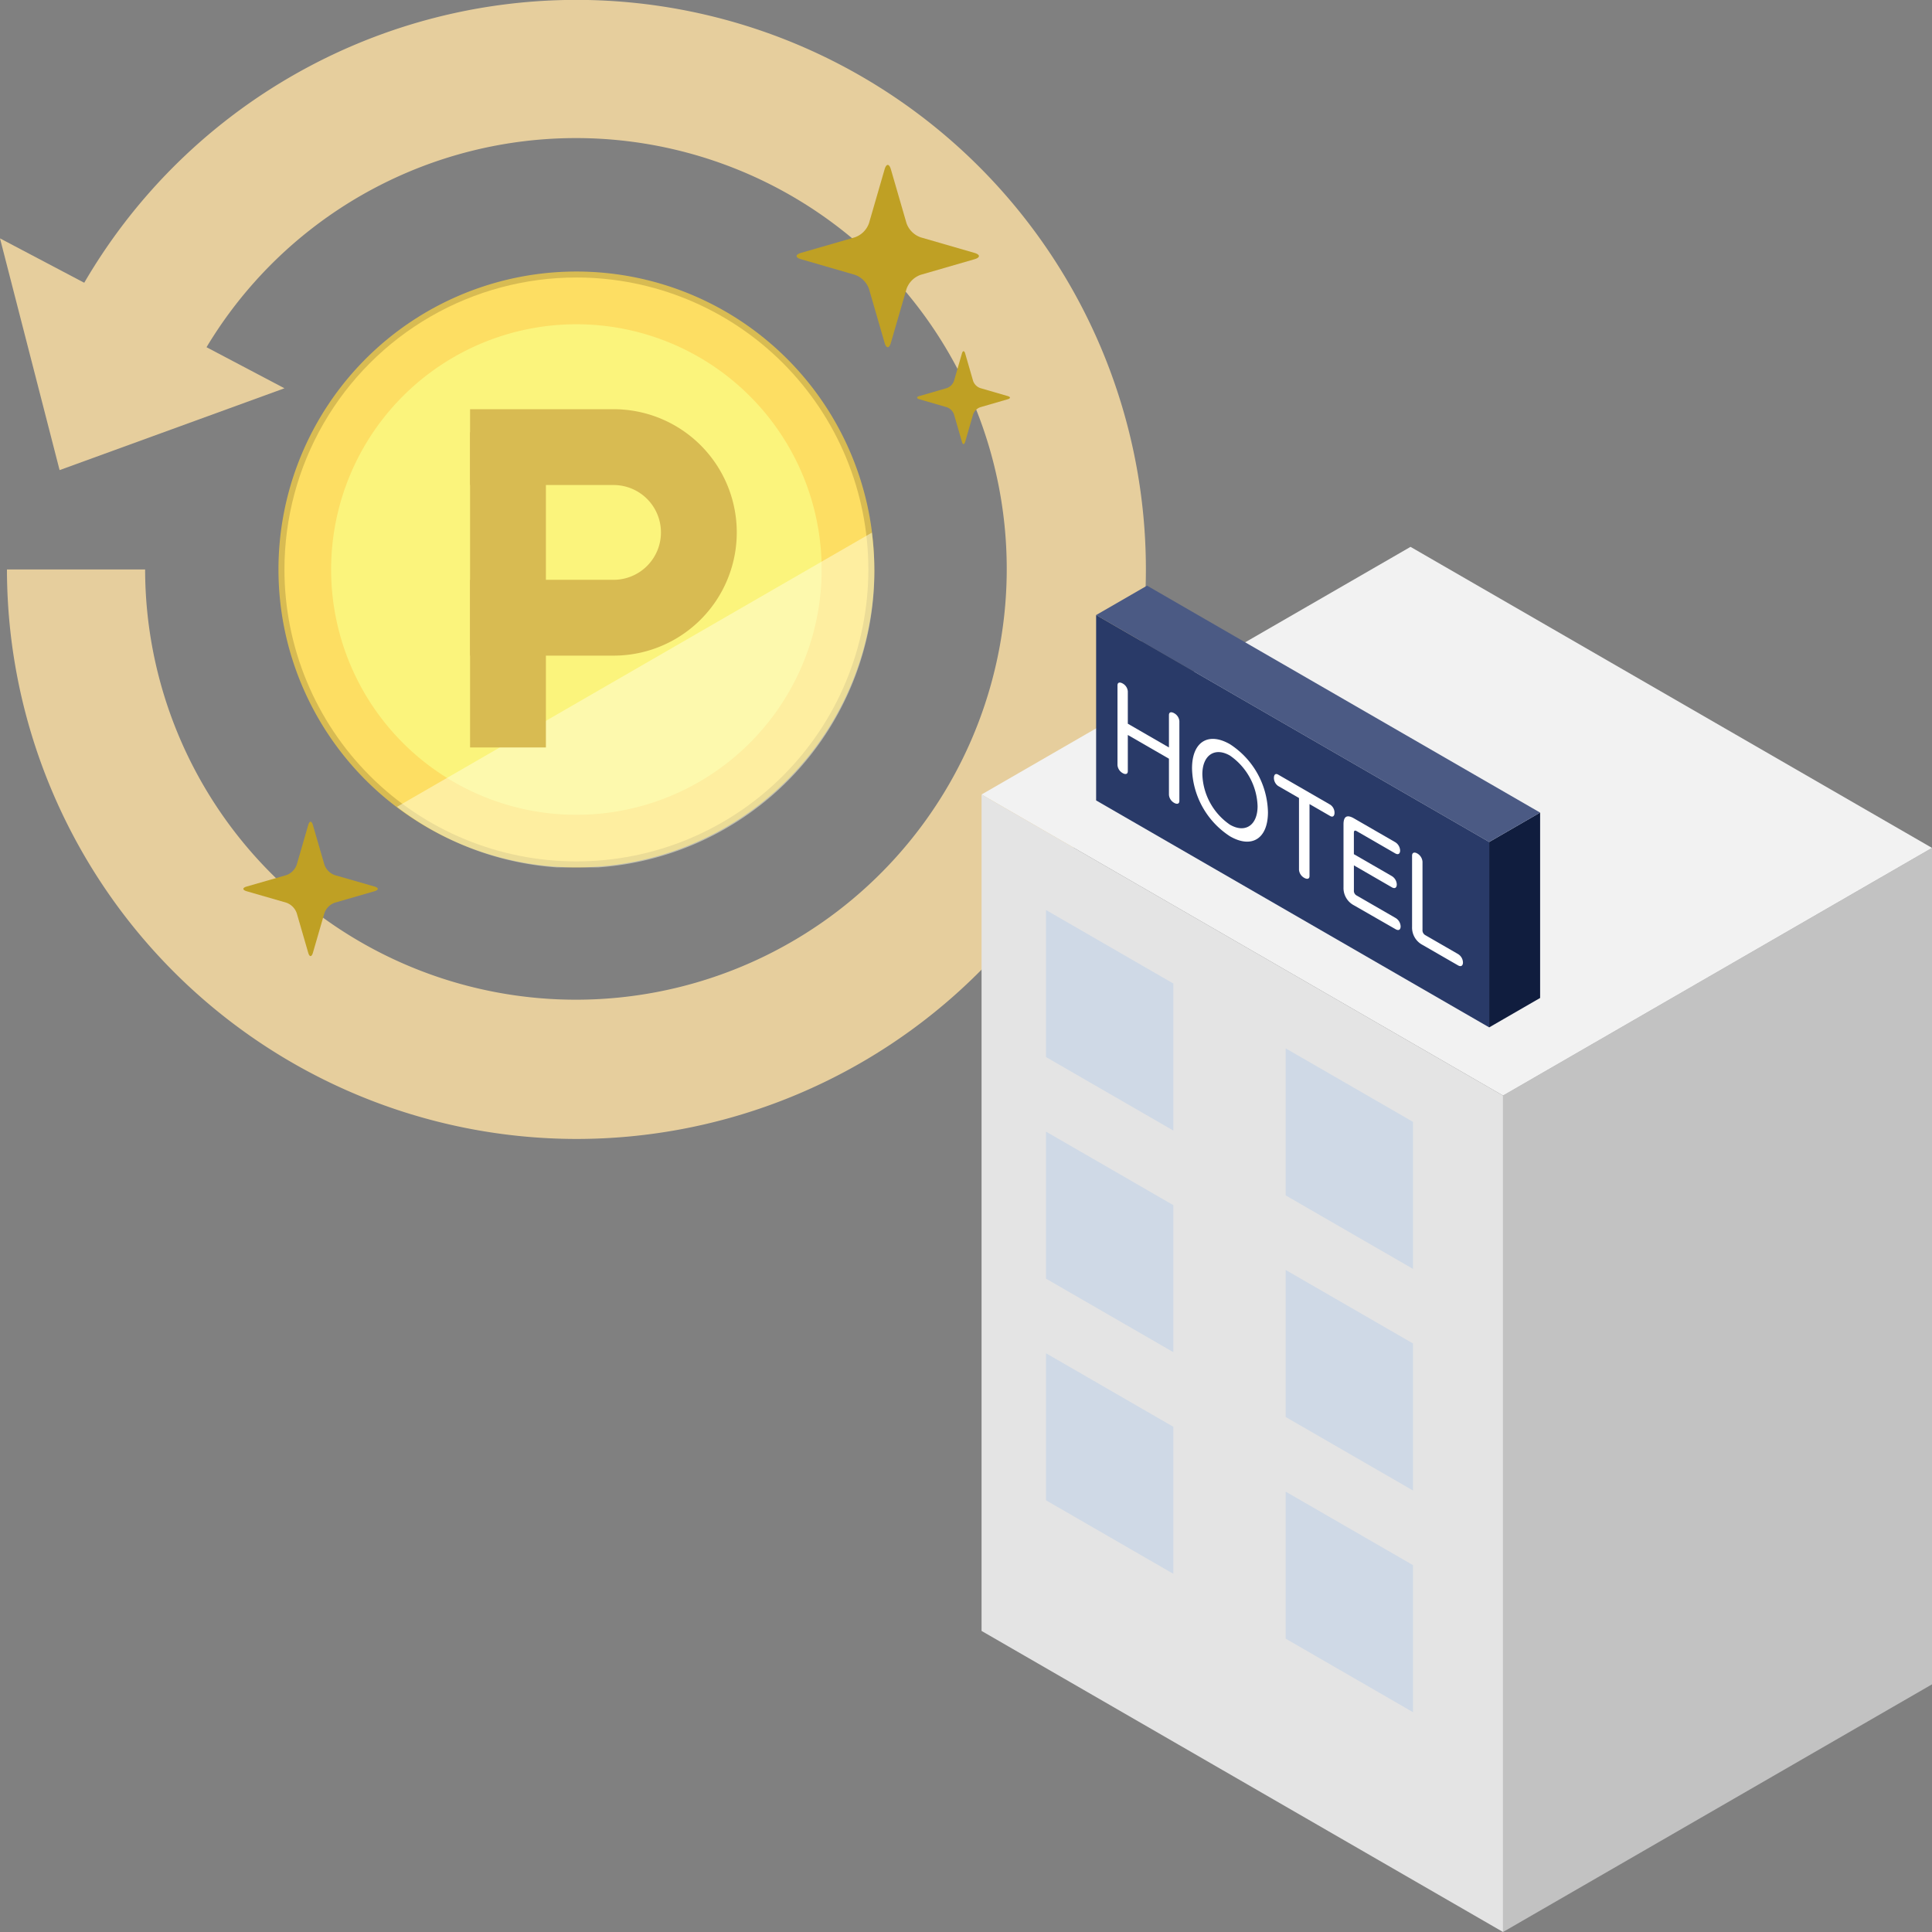 <svg xmlns="http://www.w3.org/2000/svg" xmlns:xlink="http://www.w3.org/1999/xlink" width="229" height="229" viewBox="0 0 229 229"><rect x="0" y="0" width="229" height="229" fill="#808080" stroke="none"/><defs><style>.a{fill:#fdde63;}.b{fill:#ffffe2;}.c{fill:none;}.d{fill:#e6ce9d;}.e{fill:#bfa024;}.f{fill:#d8bb52;}.g{clip-path:url(#a);}.h{fill:#fbf47c;}.i{opacity:0.48;mix-blend-mode:screen;isolation:isolate;}.j{clip-path:url(#b);}.k{fill:#c2c2c2;}.l{fill:#f2f2f2;}.m{fill:#e4e4e4;}.n{fill:#cfd9e6;}.o{fill:#101d3e;}.p{fill:#4b5a84;}.q{fill:#293a68;}.r{clip-path:url(#c);}.s{fill:#fff;}</style><clipPath id="a"><path class="a" d="M78.484,111.374a34.606,34.606,0,1,0,34.607-34.61,34.607,34.607,0,0,0-34.607,34.61" transform="translate(-78.484 -76.764)"/></clipPath><clipPath id="b"><rect class="b" width="56.589" height="39.676"/></clipPath><clipPath id="c"><rect class="c" width="112.656" height="164.183"/></clipPath></defs><g transform="translate(-8988 2481)"><path class="d" d="M69.223,135a67.578,67.578,0,0,1-67.5-67.506H18.1a51.064,51.064,0,1,0,3.246-17.979L6.02,43.759A67.506,67.506,0,1,1,69.223,135" transform="translate(8987.101 -2481)"/><path class="d" d="M33.716,76.737l-26.652,9.7L0,58.969Z" transform="translate(8988 -2511.714)"/><path class="e" d="M210.085,55.507a2.75,2.75,0,0,1,1.683-1.684l6.363-1.842c.721-.206.721-.548,0-.759l-6.363-1.84a2.744,2.744,0,0,1-1.683-1.68l-1.844-6.366c-.207-.717-.548-.717-.755,0L205.643,47.7a2.731,2.731,0,0,1-1.683,1.68l-6.363,1.84c-.719.211-.719.553,0,.759l6.363,1.842a2.741,2.741,0,0,1,1.683,1.684l1.842,6.362c.207.721.548.721.755,0Z" transform="translate(8885.361 -2502.25)"/><path class="e" d="M69.808,214.107a2.03,2.03,0,0,1,1.236-1.242l4.694-1.355c.531-.155.531-.406,0-.561L71.044,209.6a2.023,2.023,0,0,1-1.236-1.241l-1.361-4.693c-.155-.529-.405-.529-.557,0l-1.359,4.693a2.032,2.032,0,0,1-1.236,1.241L60.6,210.95c-.53.155-.53.405,0,.561l4.694,1.355a2.039,2.039,0,0,1,1.236,1.242L67.89,218.8c.152.527.4.527.557,0Z" transform="translate(8956.643 -2586.871)"/><path class="e" d="M233.508,94.373a1.391,1.391,0,0,1,.856-.854l3.241-.941c.365-.106.365-.279,0-.382l-3.241-.942a1.39,1.39,0,0,1-.856-.858l-.937-3.244c-.106-.361-.283-.361-.386,0l-.939,3.244a1.4,1.4,0,0,1-.856.858l-3.244.942c-.364.1-.364.276,0,.382l3.244.941a1.408,1.408,0,0,1,.856.854l.939,3.243c.1.367.279.367.386,0Z" transform="translate(8869.832 -2526.252)"/><path class="f" d="M139.518,102.487A35.315,35.315,0,1,1,104.2,67.169a35.317,35.317,0,0,1,35.314,35.318" transform="translate(8952.119 -2515.985)"/><rect class="c" width="135.821" height="135" transform="translate(8988 -2481)"/><g transform="translate(9021.716 -2448.108)"><g class="g" transform="translate(0 0)"><rect class="a" width="69.213" height="69.211" transform="translate(0 0)"/></g></g><path class="h" d="M140.058,109.282a29.072,29.072,0,1,1-29.069-29.067,29.073,29.073,0,0,1,29.069,29.067" transform="translate(8945.334 -2522.78)"/><g class="i" transform="translate(9035.049 -2417.864)"><g class="j"><path class="b" d="M98.191,164.267a35.181,35.181,0,0,0,56.29-32.5Z" transform="translate(-98.191 -131.768)"/></g></g><rect class="f" width="8.987" height="37.365" transform="translate(9043.719 -2429.769)"/><path class="f" d="M133.294,101.227H116.288v8.987h17.006a5.617,5.617,0,0,1,0,11.235H116.288v8.987h17.006a14.6,14.6,0,0,0,0-29.208" transform="translate(8927.431 -2533.724)"/><rect class="c" width="135.821" height="135" transform="translate(8988 -2481)"/><rect class="c" width="135.821" height="135" transform="translate(8988 -2481)"/><path class="k" d="M2664.179,1567.517v99.141l50.845-29.355v-99.141Z" transform="translate(6501.976 -3918.658)"/><path class="l" d="M50.845,0,0,29.353,61.811,65.039l50.845-29.356Z" transform="translate(9104.344 -2416.181)"/><path class="m" d="M0,1364.43l61.811,35.686v-99.141L0,1265.289Z" transform="translate(9104.344 -3652.116)"/><path class="n" d="M344.357,1881.4l-15.093-8.714v-17.428l15.093,8.714Z" transform="translate(8782.719 -4228.393)"/><path class="n" d="M1568.832,2588.347l-15.093-8.714v-17.428l15.093,8.714Z" transform="translate(7586.652 -4918.943)"/><path class="n" d="M344.357,3013.752l-15.093-8.714v-17.427l15.093,8.714Z" transform="translate(8782.719 -5334.479)"/><path class="n" d="M1568.832,3720.7l-15.093-8.714v-17.428l15.093,8.714Z" transform="translate(7586.652 -6025.029)"/><path class="n" d="M344.357,4146.109l-15.093-8.714v-17.428l15.093,8.714Z" transform="translate(8782.719 -6440.564)"/><path class="n" d="M1568.832,4853.061l-15.093-8.714v-17.428l15.093,8.714Z" transform="translate(7586.652 -7131.115)"/><path class="o" d="M2593.533,1383.139v-21.974l6.035-3.485v21.974Z" transform="translate(6570.983 -3742.365)"/><path class="p" d="M631.941,228.639l-46.591-26.9,6.035-3.484,46.591,26.9Z" transform="translate(8532.574 -2609.838)"/><path class="q" d="M631.941,397.318l-46.591-26.9V348.444l46.591,26.9Z" transform="translate(8532.574 -2756.543)"/><g transform="translate(9104.344 -2416.183)"><g class="r" transform="translate(0 0)"><path class="s" d="M700.586,702.493l-4.875-2.815v4.281c0,.4-.309.416-.606.244a1.206,1.206,0,0,1-.618-.951v-9.448c0-.4.309-.4.618-.225a1.177,1.177,0,0,1,.606.932v3.832l4.875,2.815v-3.832c0-.4.309-.4.618-.225a1.184,1.184,0,0,1,.618.938v9.448c0,.4-.309.416-.618.238a1.206,1.206,0,0,1-.618-.951Z" transform="translate(-678.375 -677.38)"/><path class="s" d="M1075.268,984.65c0-3.158,1.934-4.341,4.5-2.861a9.851,9.851,0,0,1,4.5,8.054c0,3.158-1.934,4.341-4.5,2.861a9.851,9.851,0,0,1-4.5-8.054m7.77,4.486a7.578,7.578,0,0,0-3.273-6c-1.819-1.05-3.273-.027-3.273,2.22a7.529,7.529,0,0,0,3.273,5.973c1.819,1.05,3.273.053,3.273-2.194" transform="translate(-1050.321 -958.393)"/><path class="s" d="M1496.508,1163.479l-2.472-1.427a1.168,1.168,0,0,1-.5-.965c0-.343.172-.575.5-.383l6.168,3.561a1.154,1.154,0,0,1,.515.971c0,.33-.172.575-.515.377l-2.449-1.414v8.523c0,.383-.309.4-.618.225a1.212,1.212,0,0,1-.629-.945Z" transform="translate(-1458.882 -1133.708)"/><path class="s" d="M1850.394,1387.46a2.319,2.319,0,0,1-1.236-2.141v-7.453q0-1.427,1.236-.714l4.875,2.814a1.218,1.218,0,0,1,.6,1c0,.344-.195.562-.584.337l-4.543-2.623c-.252-.146-.355-.086-.355.218v2.5l4.486,2.59a1.217,1.217,0,0,1,.6,1c0,.343-.194.562-.583.337l-4.5-2.6v2.96a.627.627,0,0,0,.355.628l4.589,2.65a1.218,1.218,0,0,1,.595,1c0,.343-.195.561-.595.33Z" transform="translate(-1806.256 -1344.97)"/><path class="s" d="M2200.6,1573.082a2.319,2.319,0,0,1-1.236-2.141v-8.43c0-.41.309-.443.618-.264a1.231,1.231,0,0,1,.618.978v8.061a.665.665,0,0,0,.355.654l3.868,2.233a1.211,1.211,0,0,1,.573,1c0,.33-.194.562-.584.337Z" transform="translate(-2148.335 -1525.901)"/></g></g></g></svg>